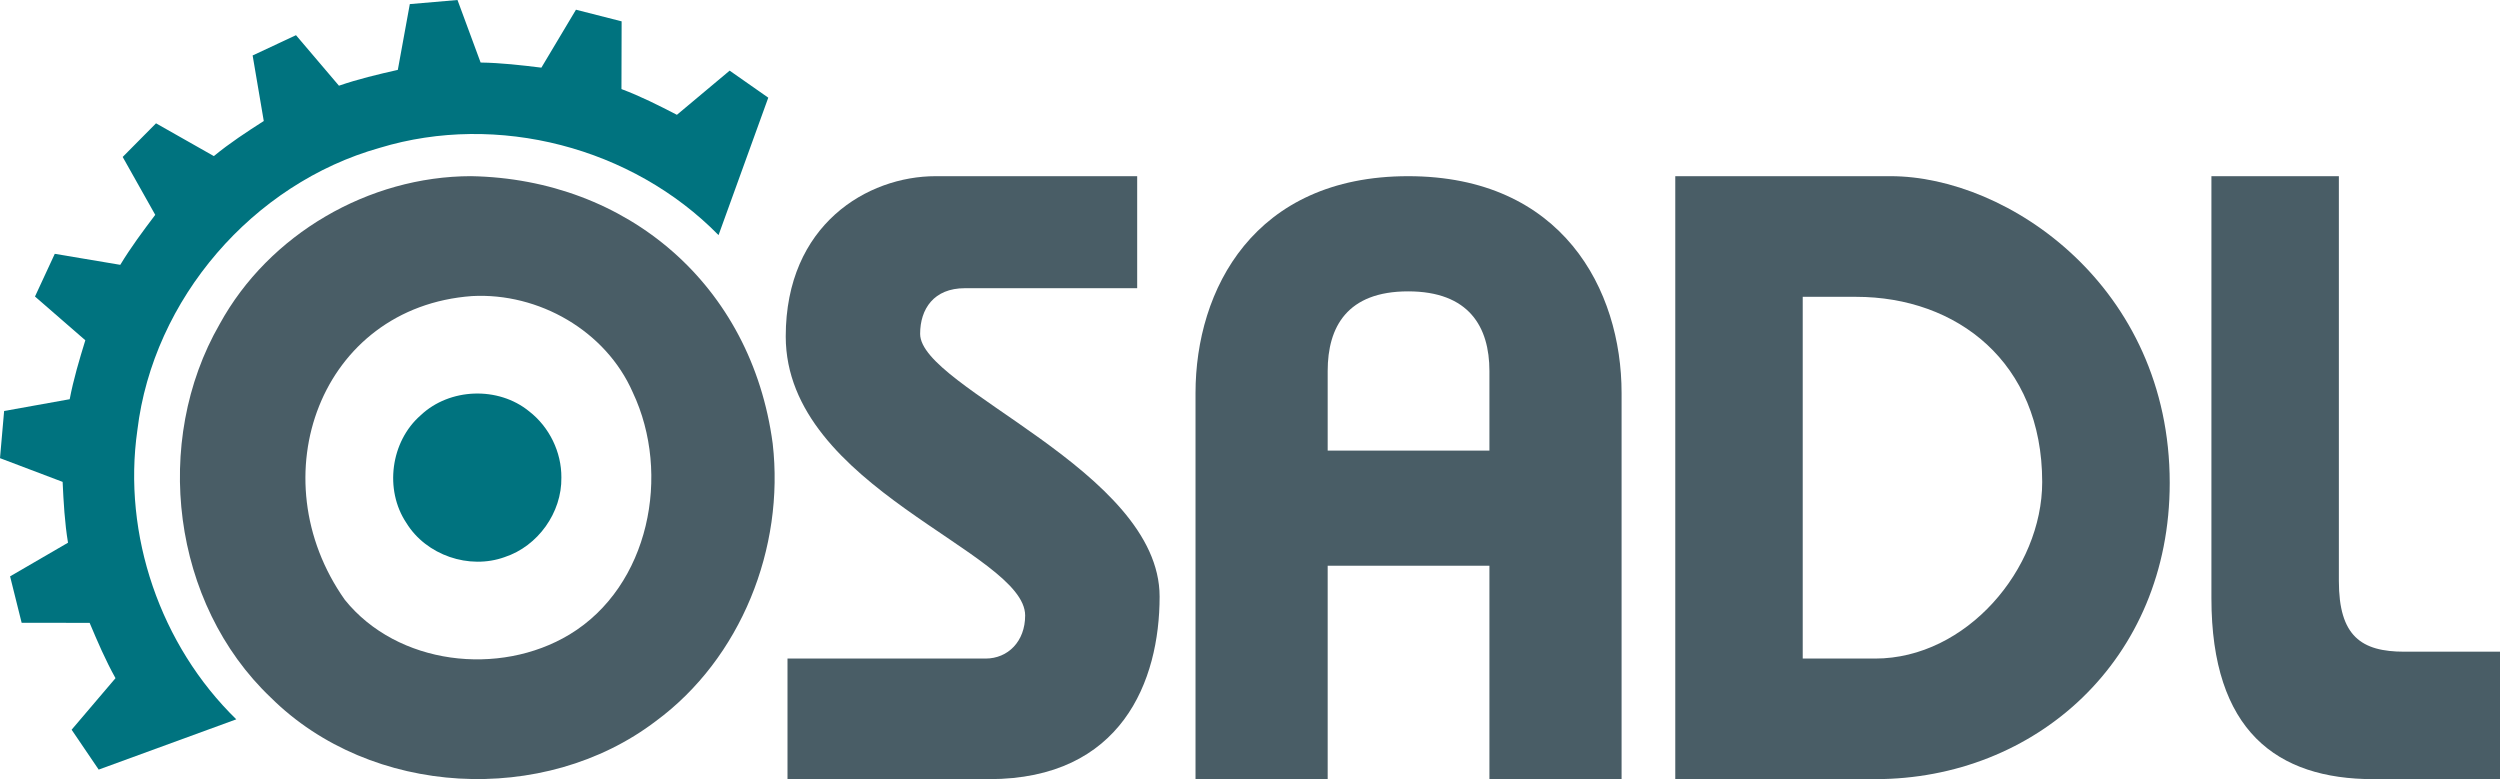 <?xml version="1.0" encoding="UTF-8" standalone="no"?>
<!DOCTYPE svg PUBLIC "-//W3C//DTD SVG 1.0//EN" "http://www.w3.org/TR/2001/REC-SVG-20010904/DTD/svg10.dtd">
<svg xmlns:dc="http://purl.org/dc/elements/1.1/" xmlns:cc="http://web.resource.org/cc/" xmlns:rdf="http://www.w3.org/1999/02/22-rdf-syntax-ns#" xmlns:svg="http://www.w3.org/2000/svg" xmlns="http://www.w3.org/2000/svg" xmlns:sodipodi="http://sodipodi.sourceforge.net/DTD/sodipodi-0.dtd" xmlns:inkscape="http://www.inkscape.org/namespaces/inkscape" viewBox="0 0 371.023 115.633" id="svg2235" version="1.0">
  <defs id="defs2270"/>
  <g id="g2274" transform="translate(-151.125, -401.995)">
    <g id="g2241" style="fill: rgb(73, 93, 102); fill-rule: nonzero; stroke: none; stroke-width: 1pt; stroke-linecap: butt; stroke-linejoin: miter; stroke-dasharray: none;" transform="translate(173.686, 428.139)">
      <path id="path2243" d="M 47.344,0 C 32.166,0.021 17.35,8.605 10.041,21.952 C 0,39.382 2.931,63.415 17.618,77.372 C 32.495,92.144 58.18,93.505 74.783,80.869 C 87.418,71.549 93.894,55.163 92.114,39.689 C 88.98,16.117 70.505,0.428 47.344,0 z M 47.494,17.795 C 57.383,17.262 67.346,22.939 71.353,32.098 C 77.075,44.203 73.834,60.85 61.959,68.025 C 51.542,74.302 36.415,72.555 28.615,62.874 C 15.763,44.689 24.985,19.435 47.494,17.795"/>
    </g>
    <g id="g2245" style="fill: rgb(73, 93, 102); fill-rule: nonzero; stroke: none; stroke-width: 1pt; stroke-linecap: butt; stroke-linejoin: miter; stroke-dasharray: none;" transform="translate(267.736, 428.142)">
      <path id="path2247" d="M 52.157,16.625 C 52.157,16.625 26.583,16.625 26.583,16.625 C 21.985,16.625 19.945,19.694 19.945,23.403 C 19.945,31.451 55.486,43.717 55.486,62.393 C 55.486,74.919 49.858,89.486 30.173,89.486 C 30.173,89.486 0.261,89.486 0.261,89.486 C 0.261,89.486 0.261,71.59 0.261,71.59 C 0.261,71.59 29.653,71.59 29.653,71.59 C 32.982,71.59 35.531,69.041 35.531,65.202 C 35.531,55.745 0,46.277 0,23.783 C 0,7.168 12.147,0 22.244,0 C 22.244,0 52.157,0 52.157,0"/>
    </g>
    <g id="g2249" style="fill: rgb(73, 93, 102); fill-rule: nonzero; stroke: none; stroke-width: 1pt; stroke-linecap: butt; stroke-linejoin: miter; stroke-dasharray: none;" transform="translate(328.551, 428.142)">
      <path id="path2251" d="M 0,89.486 C 0,89.486 0,32.18 0,32.18 C 0,16.844 8.677,0 31.552,0 C 54.434,0 63.232,16.844 63.232,32.18 C 63.232,32.18 63.232,89.486 63.232,89.486 C 63.232,89.486 43.618,89.486 43.618,89.486 C 43.618,89.486 43.618,57.814 43.618,57.814 C 43.618,57.814 19.054,57.814 19.054,57.814 C 19.054,57.814 19.054,40.728 19.054,40.728 C 19.054,40.728 43.618,40.728 43.618,40.728 C 43.618,40.728 43.618,28.912 43.618,28.912 C 43.618,22.374 40.598,17.094 31.552,17.094 C 22.504,17.094 19.614,22.374 19.614,28.912 C 19.614,28.912 19.614,89.486 19.614,89.486"/>
    </g>
    <g id="g2253" style="fill: rgb(73, 93, 102); fill-rule: nonzero; stroke: none; stroke-width: 1pt; stroke-linecap: butt; stroke-linejoin: miter; stroke-dasharray: none;" transform="translate(399.751, 428.142)">
      <path id="path2255" d="M 0,89.486 C 0,89.486 0,0 0,0 C 0,0 31.962,0 31.962,0 C 49.337,0 73.381,16.365 73.381,45.517 C 73.381,71.85 53.437,89.486 29.662,89.486 C 29.662,89.486 18.375,89.486 18.375,89.486 C 18.375,89.486 18.535,71.59 18.535,71.59 C 18.535,71.59 29.662,71.59 29.662,71.59 C 43.209,71.59 54.455,58.303 54.455,45.387 C 54.455,27.622 41.799,17.905 26.843,17.905 C 26.843,17.905 18.915,17.905 18.915,17.905 C 18.915,17.905 18.915,89.486 18.915,89.486"/>
    </g>
    <g id="g2257" style="fill: rgb(73, 93, 102); fill-rule: nonzero; stroke: none; stroke-width: 1pt; stroke-linecap: butt; stroke-linejoin: miter; stroke-dasharray: none;" transform="translate(479.32, 428.142)">
      <path id="path2259" d="M 18.915,0 C 18.915,0 18.915,60.084 18.915,60.084 C 18.915,68.271 22.243,70.571 28.642,70.571 C 28.642,70.571 42.828,70.571 42.828,70.571 C 42.828,70.571 42.828,89.486 42.828,89.486 C 42.828,89.486 24.034,89.486 24.034,89.486 C 9.718,89.486 0,82.328 0,62.642 C 0,62.642 0,0 0,0"/>
    </g>
    <g id="g2261" style="fill: rgb(0, 115, 127); fill-rule: nonzero; stroke: none; stroke-width: 1pt; stroke-linecap: butt; stroke-linejoin: miter; stroke-dasharray: none;" transform="translate(151.125, 401.995)">
      <path id="path2263" d="M 114.019,14.496 C 114.019,14.496 106.638,34.895 106.638,34.895 C 93.863,21.861 73.849,16.629 56.363,21.938 C 37.515,27.237 22.735,44.366 20.389,63.822 C 18.154,79.387 23.813,95.786 35.067,106.755 C 35.067,106.755 14.646,114.216 14.646,114.216 C 14.646,114.216 10.63,108.297 10.63,108.297 C 10.63,108.297 17.141,100.647 17.141,100.647 C 15.668,98.002 14.475,95.226 13.303,92.439 C 13.303,92.439 3.212,92.425 3.212,92.425 C 3.212,92.425 1.496,85.537 1.496,85.537 C 1.496,85.537 10.093,80.542 10.093,80.542 C 9.599,77.554 9.436,74.535 9.294,71.515 C 9.294,71.515 0,67.995 0,67.995 C 0,67.995 0.612,60.996 0.612,60.996 C 0.612,60.996 10.344,59.247 10.344,59.247 C 10.909,56.277 11.775,53.386 12.663,50.5 C 12.663,50.5 5.192,44.008 5.192,44.008 C 5.192,44.008 8.13,37.669 8.13,37.669 C 8.13,37.669 17.851,39.303 17.851,39.303 C 19.413,36.714 21.219,34.294 23.04,31.885 C 23.04,31.885 18.208,23.294 18.208,23.294 C 18.208,23.294 23.155,18.301 23.155,18.301 C 23.155,18.301 31.738,23.167 31.738,23.167 C 34.072,21.24 36.602,19.59 39.146,17.958 C 39.146,17.958 37.493,8.229 37.493,8.229 C 37.493,8.229 43.929,5.223 43.929,5.223 C 43.929,5.223 50.303,12.72 50.303,12.72 C 53.159,11.73 56.097,11.039 59.041,10.37 C 59.041,10.37 60.82,0.608 60.82,0.608 C 60.82,0.608 67.897,0 67.897,0 C 67.897,0 71.327,9.281 71.327,9.281 C 74.35,9.325 77.348,9.673 80.345,10.04 C 80.345,10.04 85.479,1.441 85.479,1.441 C 85.479,1.441 92.255,3.168 92.255,3.168 C 92.255,3.168 92.23,13.22 92.23,13.22 C 95.071,14.281 97.77,15.649 100.459,17.039 C 100.459,17.039 108.287,10.484 108.287,10.484"/>
    </g>
    <g id="g2265" style="fill: rgb(0, 115, 127); fill-rule: nonzero; stroke: none; stroke-width: 1pt; stroke-linecap: butt; stroke-linejoin: miter; stroke-dasharray: none;" transform="translate(208.146, 459.301)">
      <path id="path2267" d="M 26.292,13.568 C 26.371,18.765 22.816,23.746 17.88,25.37 C 12.616,27.278 6.226,25.095 3.286,20.3 C 0,15.38 0.95,8.216 5.41,4.326 C 9.708,0.259 16.936,0 21.515,3.745 C 24.504,6.065 26.32,9.783 26.292,13.568"/>
    </g>
  </g>
</svg>